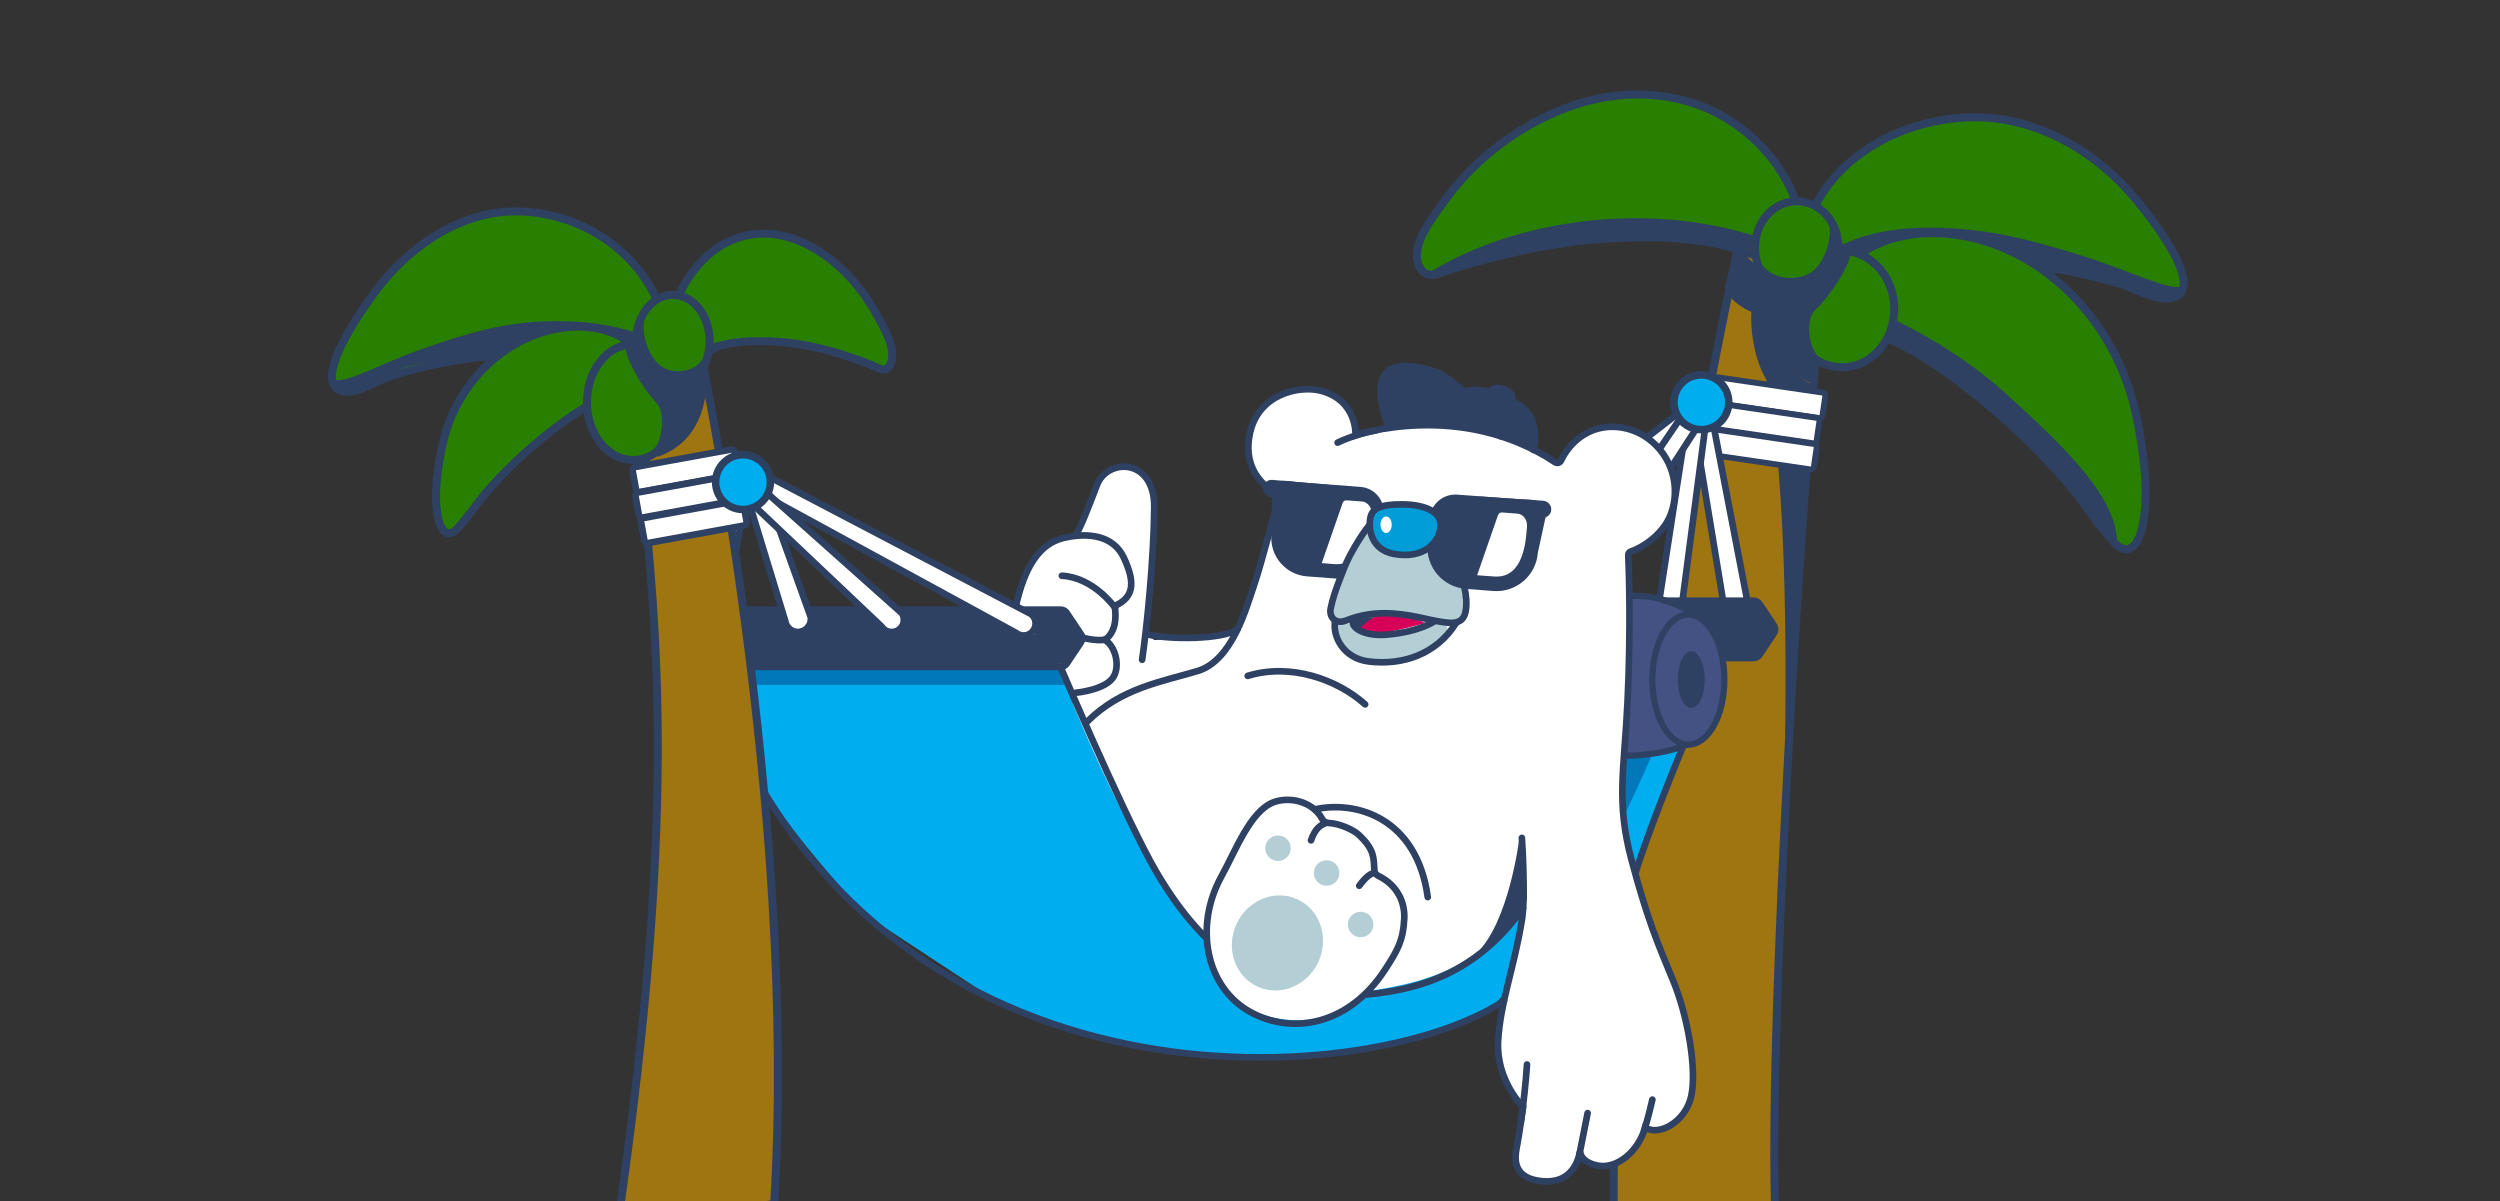 <?xml version="1.0" encoding="UTF-8"?>
<!-- Generator: Adobe Illustrator 27.5.0, SVG Export Plug-In . SVG Version: 6.00 Build 0)  -->
<svg xmlns="http://www.w3.org/2000/svg" xmlns:xlink="http://www.w3.org/1999/xlink" version="1.1" x="0px" y="0px" width="2000px" height="961px" viewBox="0 0 2000 961" style="enable-background:new 0 0 2000 961;" xml:space="preserve">
<rect x="0" y="0" width="2000" height="961" fill="#333333" stroke="none"/>
<style type="text/css">
	.st0{stroke:#2F4162;stroke-width:5.314;stroke-linecap:round;stroke-miterlimit:10;}
	.st1{fill:#FFFFFF;}
	.st2{fill:#9E7510;stroke:#2F4162;stroke-width:6.39;stroke-miterlimit:10;}
	.st3{fill:#2F4162;}
	.st4{fill:#287F00;stroke:#2F4162;stroke-width:6.39;stroke-miterlimit:10;}
	.st5{fill:#FFFFFF;stroke:#2F4162;stroke-width:4.676;stroke-linecap:round;stroke-miterlimit:10;}
	.st6{fill:#00AEF0;}
	.st7{fill:#0078BA;}
	.st8{fill:#FFFFFF;stroke:#2F4162;stroke-width:5.314;stroke-linecap:round;stroke-miterlimit:10;}
	.st9{fill:#435282;stroke:#2F4162;stroke-width:4.957;stroke-linecap:round;stroke-miterlimit:10;}
	.st10{fill:#B4CED6;}
	.st11{fill:none;stroke:#2F4162;stroke-width:5.314;stroke-linecap:round;stroke-miterlimit:10;}
	.st12{fill:#D60058;}
	.st13{fill:#B4CED6;stroke:#2F4162;stroke-width:5.314;stroke-linecap:round;stroke-miterlimit:10;}
	.st14{fill:#009DD8;stroke:#2F4162;stroke-width:5.314;stroke-linecap:round;stroke-miterlimit:10;}
	.st15{fill:#00AEF0;stroke:#2C4162;stroke-width:6;stroke-miterlimit:10;}
</style>
<g id="레이어_2">
</g>
<g id="레이어_3">
	<path class="st0" d="M790.8,576.5"></path>
	<polygon class="st1" points="865.5,639.9 905,637.1 1005,594 1005,524 998.2,506.9 985.6,505.7 948.6,510.1 923.3,512.1    909.6,498.5 895.2,473.4 852.5,505.7  "></polygon>
</g>
<g id="레이어_1">
	<path class="st2" d="M1291.3,984.4c-7.6-314.8,106.4-820.1,106.4-820.1s39.6-9.8,66.9,9.8c-20.3,138.5-53.4,687.2-43.3,815.8   C1383.4,990,1291.3,984.4,1291.3,984.4z"></path>
	<path class="st3" d="M1379.8,229.4c3.8,13.2,21.3,20.1,21.3,20.1s-4.9,64.6,45.4,82.2c3.8-23.8,3.8-23.8,3.8-23.8   s-25.7-11.3-26.8-36.4s-3.3-43.9-3.3-43.9l-31.3-30.9L1379.8,229.4z"></path>
	<path class="st3" d="M1406.7,282.6c0,0,35.8,61.6,15.5,496.9c-0.5-69.6,15.9-328.6,25.6-456.3c-4.1-13.3-12.4-16.2-12.4-16.2   L1406.7,282.6z"></path>
	<path class="st4" d="M1460.8,150.5c32.9-45.4,95.6-63.6,145.2-54.3c35,6.6,67.6,25.9,93.4,52.8c9.8,10.2,65.1,75.3,42,88   c-11.9,6.5-32.5-6.1-44.4-9.7c-16.6-5-33.5-9-50.5-11.9c-34-5.9-68.6-7.7-102.9-5.2c-16.8,1.2-33.6,3.5-49.9,8.2   c-10,2.9-19.3,7.7-28.5,12.8c-4.3,2.4-10.2,7.7-15,8.5c-6.1,1.1-5.8-1.6-7.5-8.9c-5.3-22.8-0.7-47.8,10.2-67.8   C1455.3,158.7,1457.9,154.5,1460.8,150.5z"></path>
	<path class="st4" d="M1512,191.5c17.4-5.5,36.3-6.1,54-3.5c68.6,10.2,126.7,68.6,142.7,143.1c5.7,26.7,11.3,64.2,5,91.2   c-3.6,15.1-11.7,23.4-22.8,11.3c-13.5-14.7-24.6-33-37.8-48.2c-27.2-31.1-57.4-59-89.9-82.9c-16.6-12.3-34.1-23.5-52.7-31.6   c-9.2-4-18.6-7.3-28.3-9.5c-9-2-20.8-0.6-28.9-4c2.5-10.1,7.5-23.6,13.2-32.1c6.3-9.3,14.4-17.3,23.4-23.3   C1496.8,197.4,1504.3,194,1512,191.5z"></path>
	<path class="st4" d="M1421.1,131.6c-15.6-21.7-37.1-38-60.7-47c-34.6-13.2-73.2-11.3-107.9,1.9c-37.6,14.2-73.6,41-98,75.8   c-8.7,12.3-27.9,35.3-18.4,52.1c6,10.6,18.5,3,26.4,0.6c13.2-4,26.6-7.7,40-11c26.8-6.5,54-11.2,81.3-13   c48.6-3.2,112.5-2.1,152,33.5c0,0,4.9-20.8,5.1-23c0.9-8.6,0.5-17.3-0.9-25.8c-2.5-15-7.8-27.4-16-39.7   C1423.1,134.4,1422.1,133,1421.1,131.6z"></path>
	<ellipse class="st4" cx="1473.5" cy="247.2" rx="41.9" ry="46.6"></ellipse>
	<ellipse class="st4" cx="1437.4" cy="198.2" rx="33.4" ry="37.2"></ellipse>
	<path class="st3" d="M1404,236.2c2.8,9.2,15.4,14.1,15.4,14.1s-3.6,45.3,32.8,57.6c2.8-16.7,2.8-16.7,2.8-16.7s-18.6-7.9-19.4-25.5   c-0.8-17.6-2.4-30.8-2.4-30.8l-24.9-15.4L1404,236.2z"></path>
	<path class="st3" d="M1481,199.3c0.6,12.7-20.1,41.1-28.6,48.5c-8.6,7.4-5.8,31.9,3.7,38.6c-19.8-3.3-27.6-49.3-27.6-49.3   s24.6-0.7,31.2-9.3c6.6-8.7,10.2-24.7,10.2-24.7L1481,199.3z"></path>
	<path class="st3" d="M1410.4,212.2c7.2,11.7,30,13.8,41,3.7c10.4-9.6,15.7-30.4,10.4-43.1c10,16.4,17.7,33,4.4,47.4   c-13.3,14.3-38.1,25.5-44.3,16.4C1415.6,227.6,1410.4,212.2,1410.4,212.2z"></path>
	<path class="st3" d="M1145.8,216.5c71.6-42.7,175.5-54.7,259.8-27.1c1.4,22.3-0.5,11.7-0.5,11.7s-32.6-13.4-111.7-10.7   c-79.1,2.7-143.3,29.8-143.3,29.8L1145.8,216.5z"></path>
	<path class="st3" d="M1510.4,270.9c19.2,5.4,98.7,55.5,182.9,166.4c3.8-38.4-47.1-84.5-88-121.9s-89.9-59.6-89.9-59.6"></path>
	<path class="st3" d="M1745.5,229.4c-13.5,2.3-40.6-12.6-81.4-25.3c-40.8-12.6-75-22-121.7-22s-71.5,15.2-71.5,15.2l20.7,7.8   c0,0,8.8-15.8,36.2-16.3c27.4-0.5,61.7-3.9,79.3,10.1s26.9,19.2,26.9,19.2s24-2.3,51.8,8c27.8,10.3,32,14,42.1,13.6   C1737.9,239.3,1745.5,229.4,1745.5,229.4z"></path>
	<path class="st3" d="M706.7,293.1c-41.6-32.2-90.1-44.5-139.1-23.7c-0.8,16.8,0.2,9.5,0.2,9.5s6.9-9.1,53-7.1s83.5,24,83.5,24   L706.7,293.1z"></path>
	<path class="st3" d="M469.7,324c-12.8,3.5-49.3,28.7-105.5,101.2c-2.5-25.1,31.5-55.2,58.7-79.7c27.3-24.5,45.2-29.9,45.2-29.9"></path>
	<g>
		<path class="st5" d="M1455.1,334.4l-98.2-14.4c-1.4-0.2-2.4-1.5-2.2-2.9l2.2-15.2c0.2-1.4,1.5-2.4,2.9-2.2l98.2,14.4    c1.4,0.2,2.4,1.5,2.2,2.9l-2.2,15.2C1457.8,333.7,1456.5,334.7,1455.1,334.4z"></path>
		<path class="st5" d="M1450.4,354.6l-98.2-14.4c-1.4-0.2-2.4-1.5-2.2-2.9l2.2-15.2c0.2-1.4,1.5-2.4,2.9-2.2l98.2,14.4    c1.4,0.2,2.4,1.5,2.2,2.9l-2.2,15.2C1453.1,353.8,1451.8,354.8,1450.4,354.6z"></path>
		<path class="st5" d="M1448.2,375.5l-98.2-14.4c-1.4-0.2-2.4-1.5-2.2-2.9l2.2-15.2c0.2-1.4,1.5-2.4,2.9-2.2l98.2,14.4    c1.4,0.2,2.4,1.5,2.2,2.9l-2.2,15.2C1450.9,374.8,1449.6,375.7,1448.2,375.5z"></path>
	</g>
	<path class="st6" d="M1300.2,604.7l46.1-7.4l-37.7,100.1l-10.1-46c0,0-0.9-9.6-0.7-17.8C1297.9,625.3,1300.2,604.7,1300.2,604.7"></path>
	<path class="st7" d="M1299.2,653.2c14.8-31.8,22.7-49.8,22.7-49.8l-22.6,2.4c0,0-2,22.9-2.6,30.3   C1296.2,643.5,1299.2,653.2,1299.2,653.2z"></path>
	<g>
		<g>
			<path class="st8" d="M1141.1,508.7c2.2,0,4.3-0.7,6.2-2.2l207.6-166.3c3.2-2.6,3.8-7.3,1.2-10.6c-2.6-3.2-7.3-3.8-10.6-1.2     l-210.5,162.7c-4.3,3.4-4.9,9.6-1.5,13.9C1135.3,507.4,1138.2,508.7,1141.1,508.7z"></path>
		</g>
		<g>
			<path class="st8" d="M1391.2,507.9c0.5,0,1,0,1.6-0.1c5.3-0.9,9-5.9,8.1-11.2l-32-166.2c-0.7-4.1-4.5-6.9-8.6-6.2     c-4.1,0.7-6.9,4.5-6.2,8.6l27.5,166.9C1382.3,504.5,1386.5,507.9,1391.2,507.9z"></path>
		</g>
		<g>
			<path class="st8" d="M1334.2,507.7c4.6,0,8.6-3.4,9.3-8.1l21.8-166.2c0.6-4.1-2.2-7.9-6.3-8.5c-4.1-0.6-7.9,2.2-8.5,6.3     l-25.6,165.6c-0.8,5.2,2.8,10,8,10.7C1333.3,507.7,1333.8,507.7,1334.2,507.7z"></path>
		</g>
		<g>
			<path class="st8" d="M1246.6,505.6c3.2,0,6.3-1.5,8.1-4.4l106.5-164.8c2.3-3.5,1.3-8.1-2.2-10.4c-3.5-2.3-8.1-1.3-10.4,2.2     l-110.1,162.4c-2.9,4.5-1.7,10.5,2.8,13.4C1242.9,505.1,1244.7,505.6,1246.6,505.6z"></path>
		</g>
	</g>
	<g>
		<path class="st9" d="M1299.3,604.6c0,0,27,0.6,50-8.7l11.8-100.7c-22.3-15.8-42.5-19.5-56.3-18.3c-19.8,1.8-50.5,29.3-39.3,65.2    S1299.3,604.6,1299.3,604.6z"></path>
	</g>
	<path class="st3" d="M562.3,487.8h-8.1c-1.8,0-3.5,0.9-4.6,2.3l-12.8,17.1c-1.5,2.1-1.5,4.9,0,6.9l12.8,17.1   c1.1,1.5,2.8,2.3,4.6,2.3h64.7h40.3h189.4c1.9,0,3.7-1,4.8-2.6l11.4-17.1c1.3-1.9,1.3-4.5,0-6.4l-11.4-17.1   c-1.1-1.6-2.9-2.6-4.8-2.6h-46.1H562.3z"></path>
	<path class="st1" d="M902.5,597.2c-14.8,10.3-49.5,27.5-50,50.1s13,116.5,31.2,130.9c18.2,14.3,110.3,52,135.5,52   s150.8-26.7,153.8-27.7s36.4-54.4,38.3-80.2c1.9-25.7,14.1-60,7.1-76.5c-7-16.5-89.3-50-91.3-50.1S1000,579.3,1000,579.3   L902.5,597.2z"></path>
	<path class="st6" d="M849.7,541.4c26.2,67.2,76.3,176.5,115.4,206.7c0.2,0.1,0.3,0.3,0.3,0.6c3.7,38.5,11.5,49,39.6,61   c28.1,12,67.3,7.7,86.4-16.1c0.1-0.2,0.3-0.3,0.5-0.3c36.2-5.8,86.1-12.7,124.4-66.1c0.5-0.7,1.6-0.3,1.5,0.6   c-5.1,32.1-8,67.6-23.4,75.8c-15.9,8.5-81.4,41.3-158.6,42.8c-77.1,1.5-206.3-16.1-249.8-53c-0.1,0-93.3-61.3-93.4-61.4   c-56.5-62-94.2-111.1-117.5-169.1c-21.5-53.4,96.7-25.6,97.2-25.6l154.9,1.1c0,0,0.1,0,0.1,0l21.7,2.5   C849.3,541,849.6,541.1,849.7,541.4z"></path>
	<path class="st8" d="M869.9,577.2c26.9-26.9,60.3-32,88.2-40.4s39-51,45-68.2c6-17.2,20.4-72.9,20.4-72.9s-30.9-12-23.7-48.3   c6.4-32.3,39.5-39.3,56.9-34.8c29.5,7.8,27.7,35.7,27.7,35.7s83.8-28.7,159.7,21.5c1.7,1.1,3.8,0.4,4.7-1.3   c6.2-13.1,17.8-23.3,32.2-26.2c13-2.6,27,0.8,37.7,8.7c18.9,13.9,26,38.4,18,60.2c-6.6,18-26.1,28.3-31.9,29.9   c-1.4,0.4-2.3,1.7-2.2,3.1c0.5,11.1,2.2,58-0.6,117.5c-2.6,54.7-9.3,79.4,3.2,126.2s20.9,66.8,32.9,95.6   c12.1,28.8,19.5,71.9,14.9,93.3c-4.6,21.3-26.7,32.5-36.9,25.1c-5.6,20-23,33.4-37.8,30.6c-10.6-2-13.4-7.3-14.1-10.2   c-0.1-0.3-0.5-0.3-0.5,0c-1.1,6.1-6.5,24.6-29.4,22.7c-27.4-2.3-21.8-22.3-20.4-29.7c1.4-7.4,4.6-29.7,4.6-29.7s-21.8-21.3-20-52.9   c1.9-31.6,12.5-57.1,19-96.5c3.2-19.2,0-65.9,0-65.9"></path>
	<ellipse class="st3" cx="1099.2" cy="499.7" rx="17.7" ry="6"></ellipse>
	<path class="st10" d="M1073.8,498.5c4.4,0.4,6.5,0.8,10.5,3.5s24.6,7.4,34.9,4.4c10.3-2.9,25-9.7,25-9.7l13.5,4.1   c0,0,0.5,8.8-4.1,11.2s-35.3,20.6-47.2,18.4s-29.5-4.2-34.4-15.4C1067.2,504,1068.3,498,1073.8,498.5z"></path>
	<path class="st3" d="M1407.8,483.1l11.4,17.1c0,0,5,5.9,0,9.8c-5,4-19.2,16.2-19.2,16.2h-16.2c0,0-6.2-3.8-8.5-9.6   c-2.2-5.8-4.8-15.6-14.1-21.5c-9.3-5.9-29.5-14.6-29.5-14.6L1407.8,483.1z"></path>
	<path class="st11" d="M998.2,540.7c34.3-10.6,71.9,3,93.9,22.8"></path>
	<path class="st3" d="M1203.9,746c0,0,17.4-17.7,17.7-28.2c0.3-10.6-6.2-46.7-6.2-46.7s-8.2,67.5-34.7,92"></path>
	<polyline class="st7" points="565.1,533.5 571.1,547.9 854.8,547.9 847,533.5 566.5,533.5  "></polyline>
	<path class="st12" d="M1091.2,506c8.6,4.7,7.2,2.3,19.2-0.2c12-2.5,29.7-7.3,29.7-7.3s-10.3-5.9-25-7.3c-7.5-0.7-5.8,4.4-8.3-0.4   c-11.4,3.1-19.1,12.1-19.1,12.1"></path>
	<path class="st11" d="M1331.6,480.6h71.3c1.9,0,3.7,1,4.8,2.6l11.4,17.1c1.3,1.9,1.3,4.5,0,6.4l-11.4,17.1   c-1.1,1.6-2.9,2.6-4.8,2.6h-24.8"></path>
	<path class="st11" d="M565.1,533.5c125.7,367.5,527,340.9,638.1,267.2"></path>
	<path class="st8" d="M860.6,428.1c4-6.1,11.2-24.9,17-40.1c8.2-21.7,46.2-22,45.8,18c-0.4,40.9-5.7,94.1-9.7,121.8"></path>
	<path class="st8" d="M812.4,486.2c7.1-32.7,19-51.3,38.7-55.9s39.7-1.9,48,15.9c8.2,17.8,9.6,31.1-7.4,38.6c0,0,4.1,19.3-7.9,27.1   c7.9,4.5,12.4,19.3,7.4,28.9c-5.8,11.2-30.6,13.4-30.6,13.4"></path>
	<polyline class="st11" points="548.2,510.1 588.4,510.1 655,510.1 833.3,510.1  "></polyline>
	<path class="st11" d="M562.3,487.8h-8.1c-1.8,0-3.5,0.9-4.6,2.3l-12.8,17.1c-1.5,2.1-1.5,4.9,0,6.9l12.8,17.1   c1.1,1.5,2.8,2.3,4.6,2.3h64.7h40.3h189.4c1.9,0,3.7-1,4.8-2.6l11.4-17.1c1.3-1.9,1.3-4.5,0-6.4l-11.4-17.1   c-1.1-1.6-2.9-2.6-4.8-2.6h-46.1H562.3z"></path>
	<circle class="st10" cx="1088.5" cy="739.6" r="10.2"></circle>
	<circle class="st10" cx="1061.3" cy="698.4" r="10.2"></circle>
	<circle class="st10" cx="1022.4" cy="678.6" r="10.2"></circle>
	
		<ellipse transform="matrix(0.408 -0.913 0.913 0.408 -84.236 1379.67)" class="st10" cx="1022.2" cy="754.8" rx="38.4" ry="36.1"></ellipse>
	<path class="st11" d="M1098.8,698.4c-2.4,0.7-6.1,2.9-11.4,10.2"></path>
	<path class="st11" d="M1048.8,672.3c3.4-9.8,7.7-12.4,12.6-14.1"></path>
	<path class="st11" d="M849.5,460.6c25.5,1.3,42.5,25.5,42.5,25.5"></path>
	<path class="st11" d="M917.9,507.5c17.7,4.4,60.4,4.2,72.1-4.1"></path>
	<g>
		<path class="st3" d="M1067.8,451.3l-10.4-0.8l16.7-48.1c0.5-1.4,1.8-2.3,3.3-2.1l12.3,0.9c4.6,0.4,8.1,5.1,7.6,10.7l-0.3,4.4    c-0.1,1-0.3,2-0.5,2.8l10.5-7.8c0.9-11.2-7.5-21-18.7-21.8l-47.7-3.6c-11.2-0.9-22.1-4.5-22.9,6.7l-0.6,35.3    c-1.3,17.1,11.5,31.9,28.5,33.2l26.5,2c2.1-3.4,3.4-8.2,4.9-13C1074.1,451.1,1071.1,451.5,1067.8,451.3z"></path>
		<path class="st3" d="M1084.5,434.5c-0.4,0.5-0.6,1.1-0.9,1.8c0.1-0.1,0.1-0.2,0.2-0.3c2.6-2.5,3.8-4.2,4.8-6.1    C1087.1,431.3,1085.6,432.8,1084.5,434.5z"></path>
	</g>
	<path class="st11" d="M838.2,843.9"></path>
	<path class="st11" d="M1346.4,597.2c-28,68-37.7,100.1-37.7,100.1"></path>
	<path class="st11" d="M1068.1,496.7c-2.3,12.1,6.5,30.1,27,32.5c27.1,3.3,53.8-5.8,69.5-30.4"></path>
	<path class="st11" d="M1082.6,495.2c-3.3,6.7,8.8,13.9,26,12.6c27.4-2.2,39.2-11,39.2-11"></path>
	<path class="st13" d="M1099.1,416.7c-1.2,0.1-9.2,9.1-19.1,27.6c-3.7,7-5.7,12.8-8.6,20.2c-2.9,7.4-5.4,15-6.9,22.4   c-0.8,4.1,0.9,7.4,2.9,8.9c4.2,3.2,9.2,0.7,12.3-0.4c18.1-6.7,36.4-5.6,55.7-1.5c6.1,1.3,12.2,2.8,18.4,3.7c5.2,0.7,12,1.9,16-2.5   c1.6-1.7,2.3-4,2.7-6.2c1.2-6.3,0.4-12.8-1-19.1c-2.4-10.5-5.5-20.9-8.2-31.4c-1.8-6.8-3.5-17.5-9.7-21.9   c-5.1-3.6-31.6-7.3-45.6-6.1C1102.6,411.1,1099.1,416.7,1099.1,416.7z"></path>
	<path class="st11" d="M1093.7,795.6c44.7-4.2,88.8-18.8,124.8-69.1"></path>
	<path class="st11" d="M833.3,530.7l15.1,2.8c0,0,46.4,108.6,72,155.7c22.4,41.3,44.9,61.4,44.9,61.4"></path>
	<ellipse class="st9" cx="1350.7" cy="543.7" rx="28.8" ry="52"></ellipse>
	<ellipse class="st3" cx="1353" cy="543.7" rx="10.8" ry="22.7"></ellipse>
	<path class="st11" d="M1070.1,354.1c9.9-4.7,20.9-8,31.4-10"></path>
	<path class="st11" d="M1051.8,647.5c33.3-7.4,81.7,6.9,90.4,70.2"></path>
	<path class="st11" d="M1107.7,776.2c-27.8,42.5-72.5,52.7-107.6,33.3c-35.1-19.4-45.3-68.1-22.8-108.7c11.1-20.1,22.9-51.9,41.5-59   c11.9-4.5,31-1.5,39.1,13.6c1,1.8,2.8,2.9,4.9,3c8.4,0.2,20,5.4,24.3,9.5c12.5,11.9,11.8,18.1,12.4,28.2c0.1,1.9,1.3,3.7,3,4.5   c15.8,7.6,21.6,21.8,20.9,34.5C1122.5,752.3,1118.3,760,1107.7,776.2z"></path>
	<path class="st11" d="M1221.6,851.6c-0.6,10.6-2.9,33-4.9,45.5"></path>
	<path class="st11" d="M1315.3,904.6c0,0,3.3-10.4,6.6-24.9"></path>
	<line class="st11" x1="1270.1" y1="890.5" x2="1263.6" y2="923.2"></line>
	<path class="st3" d="M1212.7,399.2l-46.7-3.5c-11.5-0.9-21.5,7.7-22.4,19.2l-1.6,20.5c-1.4,18.3,12.3,34.3,30.7,35.7l21.9,1.7   c18.3,1.4,34.3-12.3,35.7-30.7l7-32.2C1238.2,398.4,1224.2,400.1,1212.7,399.2z M1221.2,425.9c-1.6,20.5-8.6,36.6-25.7,35.3   l-13.8-1l16.7-48.1c0.5-1.4,1.8-2.3,3.3-2.1l12.3,0.9c4.6,0.4,8.1,5.1,7.6,10.7L1221.2,425.9z"></path>
	<g>
		<ellipse class="st1" cx="1106.5" cy="422.3" rx="8.4" ry="9.8"></ellipse>
		<path class="st14" d="M1121.4,403.5c-17.7-0.1-23.8,3.7-25.1,10.7c-2.1,11.2,2.2,25.8,18.6,28.9c24.1,4.5,35.9-8.9,37.5-20.8    C1154.1,410.5,1142,403.6,1121.4,403.5z"></path>
	</g>
	<path class="st3" d="M1061.7,401.4l-44.9-3.9c-3.8-0.3-6.6-3.6-6.3-7.3v0c0.3-3.8,3.6-6.6,7.3-6.3l44.9,3.9   c3.8,0.3,6.6,3.6,6.3,7.3v0C1068.8,398.8,1065.5,401.7,1061.7,401.4z"></path>
	<path class="st3" d="M1233.5,414.2l-9-0.7c-3.9-0.3-6.8-3.6-6.5-7.3v0c0.3-3.8-40-9.5-36.1-9.2l52.6,3.6c3.9,0.3,6.8,3.6,6.5,7.3   l0,0C1240.8,411.7,1237.4,414.5,1233.5,414.2z"></path>
	<path class="st11" d="M760.3,819.1"></path>
	<g>
		<path class="st11" d="M1110.2,339.9c-16.1-45.6,3.1-53,35.6-43.3c25.5,7.6,54.7,52.5,54.7,52.5"></path>
		<path class="st11" d="M1167.6,315.2c4.2-3.8,21.2-5.2,30.8,1.9c1.4,1,2.9,1.8,4.7,2.1c19.6,3.7,28.4,20,23.6,40.7"></path>
		<path class="st3" d="M1212,318.7c-1.7,2.8-7-0.7-12.5-3.1c-5.5-2.4-9.2-2.7-7.5-5.5c1.7-2.8,7.6-3.2,13.1-0.8    C1210.6,311.6,1213.7,315.8,1212,318.7z"></path>
		<path class="st3" d="M1120.1,295.6c15.9-2.4,31.8,2,41.9,11.4c14.1,13.1,33.5,36,35.7,41.3c2.2,5.2-11.1-3.6-18.5-4.7    c-7.5-1.1-50.9-3.4-61.5-1.9c-10.6,1.5-11.5-6.4-11.3-6.9c0.2-0.6-4.1-18.9-1.6-27.1S1120.1,295.6,1120.1,295.6z"></path>
	</g>
	<ellipse class="st1" cx="1108.9" cy="419.8" rx="4.5" ry="6.6"></ellipse>
	<g>
		<path class="st8" d="M818.9,508.4c-2.1,0-4.2-0.7-6-2.1L599.6,390c-3.2-2.6-3.8-7.3-1.2-10.6s7.3-3.8,10.6-1.2l215.9,113.1    c4.1,3.3,4.8,9.3,1.5,13.4C824.4,507.2,821.7,508.4,818.9,508.4z"></path>
	</g>
	<g>
		<path class="st8" d="M568.7,507.9c-0.5,0-1,0-1.6-0.1c-5.4-0.9-9-5.9-8.2-11.3l26.3-121.2c0.7-4.1,4.5-6.9,8.6-6.2    c4.1,0.7,6.9,4.5,6.2,8.6l-21.7,121.9C577.6,504.5,573.5,507.9,568.7,507.9z"></path>
	</g>
	<g>
		<path class="st8" d="M638.4,505.6c-5,0-9.4-3.7-10.2-8.8l-33.7-110.5c-0.6-4.1,2.2-7.9,6.3-8.5c4.1-0.6,7.9,2.2,8.5,6.3    l39.3,109.6c0.8,5.6-3.1,10.9-8.7,11.7C639.4,505.6,638.9,505.6,638.4,505.6z"></path>
	</g>
	<g>
		<path class="st8" d="M713.4,505.6c-3.2,0-6.2-1.5-8.1-4.4l-101.5-96.1c-2.3-3.5-1.3-8.1,2.2-10.4c3.5-2.3,8.1-1.3,10.4,2.2    l105.1,93.7c2.9,4.5,1.7,10.5-2.8,13.4C717,505.1,715.2,505.6,713.4,505.6z"></path>
	</g>
	<circle class="st15" cx="1361.1" cy="321.8" r="21.9"></circle>
	<path class="st2" d="M619.3,963.1C638.7,648,558.8,274,558.8,274s-18.9,78.3-46.8,97c14.9,139.6,28.7,284.4-17.1,603.5   C520.7,978.9,619.3,963.1,619.3,963.1z"></path>
	<path class="st3" d="M585.3,266.1c-3.8,13.2-21.1,20.1-21.1,20.1s11.9,61.7-38,79.3c-3.8-23.8-3.8-23.8-3.8-23.8   s18.5-8.4,19.6-33.5c1.1-25.1,3.3-43.9,3.3-43.9l34.2-22L585.3,266.1z"></path>
	<path class="st3" d="M480.4,216.3c-0.8,18.1,26.9,55.7,38.7,66.3c11.8,10.6,8,45.5-5.1,55.1c27.1-4.8,37.8-70.4,37.8-70.4   s-33.7-1-42.7-13.3c-9-12.4-14.2-40.2-14.2-40.2L480.4,216.3z"></path>
	<path class="st4" d="M517.7,225.5c-29-45.2-84.3-63.3-127.9-54c-30.9,6.6-59.5,25.8-82.3,52.5c-8.7,10.2-57.4,75-37,87.6   c10.5,6.5,28.7-6.1,39.1-9.6c14.6-5,29.5-8.9,44.5-11.8c30-5.9,60.4-7.6,90.7-5.2c14.8,1.2,29.6,3.5,44,8.2   c8.8,2.9,17,7.6,25.1,12.8c3.8,2.4,9,7.6,13.2,8.5c5.4,1.1,5.1-1.6,6.6-8.9c4.7-22.7,0.6-47.6-9-67.5   C522.6,233.6,520.3,229.5,517.7,225.5z"></path>
	<path class="st4" d="M485.2,264.6c-11.6-3.6-24.2-4-36-2.3c-45.8,6.7-84.6,44.8-95.2,93.5c-3.8,17.4-7.5,41.9-3.3,59.6   c2.4,9.9,7.8,15.3,15.2,7.4c9-9.6,16.4-21.5,25.3-31.5c18.1-20.3,38.3-38.5,60-54.2c11.1-8,22.7-15.3,35.2-20.6   c6.1-2.6,12.4-4.8,18.9-6.2c6-1.3,13.9-0.4,19.3-2.6c-1.7-6.6-5-15.4-8.8-21c-4.2-6.1-9.6-11.3-15.6-15.2   C495.3,268.4,490.3,266.2,485.2,264.6z"></path>
	<path class="st4" d="M546.6,229.1c9.1-16.3,21.6-28.6,35.3-35.4c20.1-10,42.5-8.5,62.7,1.4c21.9,10.7,42.8,30.9,57,57.1   c5,9.3,16.2,26.6,10.7,39.2c-3.5,8-10.7,2.3-15.3,0.5c-7.7-3-15.4-5.8-23.2-8.3c-15.6-4.9-31.4-8.4-47.3-9.8   c-28.2-2.4-65.4-1.6-88.4,25.3c0,0-2.9-15.6-3-17.4c-0.5-6.5-0.3-13,0.5-19.4c1.4-11.3,4.6-20.6,9.3-29.9   C545.4,231.3,546,230.2,546.6,229.1z"></path>
	<ellipse class="st4" cx="506.5" cy="321.7" rx="36.9" ry="46.3"></ellipse>
	<ellipse class="st4" cx="538.3" cy="272.9" rx="29.4" ry="37"></ellipse>
	<path class="st3" d="M567.7,310.8c-2.4,9.2-13.6,14-13.6,14s12.7,17.3-19.4,29.6c-2.6,4.2-7.5,9.1-7.5,9.1s11.9-5.8,12.6-23.3   c0.7-17.5,2.1-30.6,2.1-30.6l22-15.3L567.7,310.8z"></path>
	<path class="st3" d="M500.3,276.1c-0.5,12.6,17.3,38.8,24.8,46.2c7.6,7.4,5.1,31.8-3.3,38.4c17.4-3.3,24.3-49.1,24.3-49.1   s-21.7-0.7-27.5-9.3c-5.8-8.6-9.1-28-9.1-28L500.3,276.1z"></path>
	<path class="st3" d="M562.2,286.9c-6.3,11.6-26.5,13.7-36.1,3.7c-9.2-9.5-14-27.4-9.3-40.1c-10.2,13.2-15.5,30.1-3.7,44.3   s33.6,25.3,39.1,16.4C557.5,302.2,562.2,286.9,562.2,286.9z"></path>
	<path class="st3" d="M266.9,304c11.9,2.3,35.8-12.6,71.8-25.2c36-12.6,66.1-21.9,107.3-21.9s65.7,10.4,65.7,10.4l-7.4,8.1   c0,0-18.9-13.4-43-13.9c-24.1-0.5-30.4,5.1-41.6,9.7c-18.9,7.7-22.7,14.4-22.7,14.4s-53.6-0.1-78,10.2   c-24.5,10.2-31.6,18-40.5,17.5C269.4,312.9,266.9,304,266.9,304z"></path>
	<g>
		<path class="st8" d="M588.5,379.6l-76.7,14c-1.4,0.3-2.7-0.7-3-2.1l-2.7-14.9c-0.3-1.4,0.7-2.7,2.1-3l76.7-14    c1.4-0.3,2.7,0.7,3,2.1l2.7,14.9C590.8,378,589.9,379.4,588.5,379.6z"></path>
		<path class="st8" d="M590.8,400l-76.7,14c-1.4,0.3-2.7-0.7-3-2.1l-2.7-14.9c-0.3-1.4,0.7-2.7,2.1-3l76.7-14c1.4-0.3,2.7,0.7,3,2.1    l2.7,14.9C593.1,398.4,592.2,399.7,590.8,400z"></path>
		<path class="st8" d="M595.2,420.4l-76.7,14c-1.4,0.3-2.7-0.7-3-2.1l-2.7-14.9c-0.3-1.4,0.7-2.7,2.1-3l76.7-14    c1.4-0.3,2.7,0.7,3,2.1l2.7,14.9C597.6,418.8,596.6,420.1,595.2,420.4z"></path>
	</g>
	<circle class="st15" cx="594.4" cy="385.7" r="21.9"></circle>
	<path class="st11" d="M860.6,519.9l4.9-9.8c0,0,11.1,2.9,18.2,1.7"></path>
	<rect x="828" y="488" class="st3" width="27" height="43"></rect>
	
		<rect x="836" y="496.7" transform="matrix(0.748 0.664 -0.664 0.748 553.828 -435.522)" class="st3" width="28.1" height="28.6"></rect>
	<rect x="1401" y="518" class="st3" width="7" height="6"></rect>
	<rect x="1378" y="518" class="st3" width="13" height="9"></rect>
	<rect x="1175" y="314" class="st3" width="28" height="22"></rect>
	<rect x="1110" y="297" class="st3" width="28" height="20"></rect>
	<rect x="1192" y="336" class="st3" width="34" height="13"></rect>
	<rect x="1200" y="337" class="st3" width="27" height="12"></rect>
	<rect x="1184" y="322" class="st3" width="30" height="18"></rect>
	<rect x="1211" y="327" class="st3" width="11" height="11"></rect>
	<rect x="1209" y="344" class="st3" width="18" height="8"></rect>
	<rect x="1215" y="348" class="st3" width="12" height="9"></rect>
	<rect x="1218" y="332" class="st3" width="6" height="6"></rect>
	<rect x="1212" y="325" class="st3" width="7" height="2"></rect>
</g>
<g id="레이어_4">
	<polyline class="st3" points="598.6,518.2 616.3,512.1 659.1,533.5 602.5,533.5 598.6,522.8  "></polyline>
</g>
<g id="레이어_5">
</g>
</svg>
